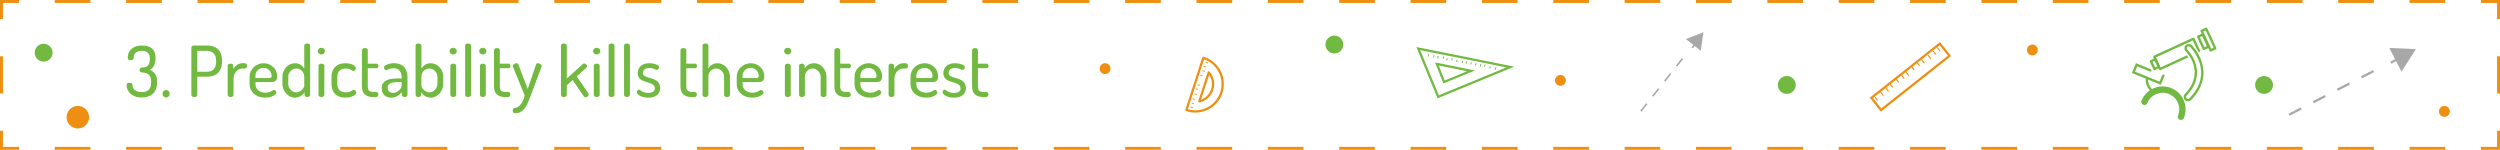 <?xml version="1.0" encoding="utf-8"?>
<!-- Generator: Adobe Illustrator 21.0.0, SVG Export Plug-In . SVG Version: 6.00 Build 0)  -->
<svg version="1.0" id="Layer_1" xmlns="http://www.w3.org/2000/svg" xmlns:xlink="http://www.w3.org/1999/xlink" x="0px" y="0px"
	 viewBox="0 0 851 51" style="enable-background:new 0 0 851 51;" xml:space="preserve">
<style type="text/css">
	.st0{fill:#FFFFFF;}
	.st1{fill:#D0EAEF;}
	.st2{fill:#E6F4DB;stroke:url(#);stroke-miterlimit:10;}
	.st3{fill:#C1CE65;}
	.st4{fill:#80A042;}
	.st5{fill:#9EBC64;}
	.st6{fill:#93AA65;}
	.st7{fill:#DBD8CA;}
	.st8{fill:#5B2216;}
	.st9{fill:#FFF6E9;}
	.st10{fill:#E6F4DB;}
	.st11{fill:#E0B699;}
	.st12{fill:#565C75;}
	.st13{fill:#3F435B;}
	.st14{fill:#CCAF89;}
	.st15{fill:#272A3F;}
	.st16{fill:#F4B70B;}
	.st17{fill:#333954;}
	.st18{fill:#262C42;}
	.st19{fill:#454D68;}
	.st20{fill:#C1A38E;}
	.st21{fill:#FFE9D4;}
	.st22{fill:#C8684E;}
	.st23{fill:#F4A07F;}
	.st24{fill:#AD8A61;}
	.st25{opacity:0.4;}
	.st26{fill:#FFFBDC;}
	.st27{opacity:0.5;fill:#CCAF89;}
	.st28{opacity:0.5;fill:#49453D;}
	.st29{fill:#49453D;}
	.st30{fill:#FFFCF8;}
	.st31{fill:#C67926;}
	.st32{fill:#3D3C3B;}
	.st33{fill:#2D2C2C;}
	.st34{fill:#FD9613;}
	.st35{fill:#E2B5A3;}
	.st36{fill:#EFD2C5;}
	.st37{fill:#D37A22;}
	.st38{fill:#594C4A;}
	.st39{fill:#D6A290;}
	.st40{fill:#D4D4D4;}
	.st41{fill:#EFEF16;}
	.st42{fill:#AFACAC;}
	.st43{fill:#71B940;}
	.st44{fill:#A8A8A8;}
	.st45{fill:#EF8F11;}
	.st46{fill:none;stroke:#EF8F11;stroke-miterlimit:10;}
	.st47{fill:none;stroke:#EF8F11;stroke-miterlimit:10;stroke-dasharray:12.145,12.145;}
	.st48{fill:none;stroke:#EF8F11;stroke-miterlimit:10;stroke-dasharray:12.667,12.667;}
</style>
<g>
	<g>
		<g>
			<path class="st43" d="M51.441,28.05v-0.456c0-2.089-1.272-2.929-3.216-2.929c-0.504,0-0.696-0.408-0.696-0.84
				c0-0.408,0.192-0.84,0.696-0.84c1.704,0,2.784-0.576,2.784-2.881c0-1.943-0.888-2.808-2.688-2.808
				c-2.256,0-2.808,1.296-2.808,2.304c0,0.528-0.264,0.889-0.96,0.889c-0.864,0-1.056-0.24-1.056-1.032
				c0-1.44,0.984-3.961,4.872-3.961c2.688,0,4.584,1.129,4.584,4.249c0,2.088-0.816,3.504-1.944,4.032
				c1.417,0.576,2.448,1.728,2.448,3.816v0.456c0,3.744-2.352,5.136-5.232,5.136c-3.552,0-5.112-2.256-5.112-4.08
				c0-0.744,0.264-0.936,0.936-0.936c0.816,0,1.032,0.288,1.032,0.792c0,1.032,0.816,2.4,3.144,2.4
				C50.337,31.362,51.441,30.354,51.441,28.05z"/>
			<path class="st43" d="M57.776,31.938c0,0.648-0.552,1.248-1.224,1.248c-0.72,0-1.248-0.6-1.248-1.248
				c0-0.695,0.528-1.271,1.248-1.271C57.224,30.666,57.776,31.242,57.776,31.938z"/>
			<path class="st43" d="M65.144,16.193c0-0.36,0.312-0.696,0.816-0.696h4.537c2.832,0,5.088,1.393,5.088,5.185v0.216
				c0,3.769-2.28,5.209-5.185,5.209h-3.24v6.217c0,0.479-0.504,0.72-1.008,0.72c-0.504,0-1.008-0.24-1.008-0.72V16.193z
				 M67.16,17.321v7.104h3.24c1.968,0,3.168-1.104,3.168-3.408v-0.288c0-2.328-1.2-3.408-3.168-3.408H67.16z"/>
			<path class="st43" d="M82.545,23.321c-1.536,0-3.048,1.344-3.048,3.528v5.473c0,0.359-0.456,0.72-1.008,0.72
				c-0.576,0-0.984-0.36-0.984-0.72v-9.961c0-0.408,0.408-0.696,0.984-0.696c0.504,0,0.912,0.288,0.912,0.696v1.128
				c0.528-0.984,1.656-1.969,3.144-1.969h0.816c0.408,0,0.768,0.433,0.768,0.912c0,0.48-0.36,0.889-0.768,0.889H82.545z"/>
			<path class="st43" d="M94.353,25.938c0,1.92-1.056,1.992-2.136,1.992H86.96v0.72c0,1.776,1.417,2.904,3.409,2.904
				c1.8,0,2.304-0.936,2.904-0.936c0.48,0,0.816,0.552,0.816,0.912c0,0.624-1.464,1.704-3.792,1.704
				c-3.12,0-5.329-1.872-5.329-4.657v-2.52c0-2.448,2.136-4.537,4.777-4.537C92.192,21.521,94.353,23.369,94.353,25.938z
				 M91.4,26.585c0.84,0,1.056-0.144,1.056-0.768c0-1.416-1.152-2.712-2.736-2.712c-1.512,0-2.76,1.151-2.76,2.616v0.863H91.4z"/>
			<path class="st43" d="M105.561,15.496v16.826c0,0.359-0.408,0.72-0.984,0.72c-0.504,0-0.912-0.36-0.912-0.72v-0.96
				c-0.504,0.983-1.8,1.872-3.312,1.872c-2.256,0-4.225-2.232-4.225-4.657V26.13c0-2.521,1.944-4.609,4.296-4.609
				c1.536,0,2.616,0.889,3.145,1.824v-7.849c0-0.407,0.456-0.695,1.008-0.695C105.152,14.801,105.561,15.089,105.561,15.496z
				 M98.12,28.577c0,1.44,1.249,2.856,2.712,2.856c1.56,0,2.736-1.56,2.736-2.208V26.13c0-1.753-1.368-2.809-2.712-2.809
				c-1.512,0-2.736,1.392-2.736,2.809V28.577z"/>
			<path class="st43" d="M110.624,17.393c0,0.601-0.552,1.152-1.224,1.152c-0.696,0-1.248-0.552-1.248-1.152
				c0-0.6,0.552-1.128,1.248-1.128C110.071,16.265,110.624,16.793,110.624,17.393z M110.407,22.362v9.961
				c0,0.359-0.456,0.72-1.008,0.72c-0.552,0-0.984-0.36-0.984-0.72v-9.961c0-0.408,0.432-0.696,0.984-0.696
				C109.951,21.665,110.407,21.953,110.407,22.362z"/>
			<path class="st43" d="M112.832,28.577v-2.399c0-2.593,1.488-4.657,4.776-4.657c2.112,0,3.528,0.937,3.528,1.656
				c0,0.408-0.36,0.984-0.84,0.984s-0.888-0.84-2.544-0.84c-1.968,0-2.928,1.08-2.928,2.856v2.399c0,1.776,0.936,2.856,2.952,2.856
				c1.728,0,2.088-0.864,2.616-0.864c0.528,0,0.888,0.553,0.888,0.961c0,0.744-1.488,1.704-3.648,1.704
				C114.319,33.235,112.832,31.218,112.832,28.577z"/>
			<path class="st43" d="M125.192,29.418c0,1.368,0.504,1.872,1.992,1.872h0.744c0.552,0,0.864,0.408,0.864,0.864
				s-0.312,0.888-0.864,0.888h-0.744c-2.592,0-3.984-1.104-3.984-3.624V17.057c0-0.408,0.528-0.696,0.984-0.696
				c0.504,0,1.008,0.288,1.008,0.696v4.608h3.024c0.36,0,0.6,0.384,0.6,0.792s-0.24,0.769-0.6,0.769h-3.024V29.418z"/>
			<path class="st43" d="M138.703,26.178v6.145c0,0.407-0.408,0.72-0.984,0.72c-0.528,0-0.912-0.313-0.912-0.72v-0.96
				c-0.84,0.96-2.016,1.872-3.625,1.872c-1.8,0-3.24-1.009-3.24-3.192c0-2.664,2.28-3.337,5.617-3.337h1.152v-0.504
				c0-1.416-0.72-2.976-2.64-2.976c-1.68,0-2.184,0.695-2.616,0.695c-0.48,0-0.744-0.576-0.744-1.008
				c0-0.744,1.824-1.393,3.409-1.393C137.479,21.521,138.703,23.778,138.703,26.178z M136.711,27.93h-0.84
				c-2.04,0-3.912,0.191-3.912,1.896c0,1.248,0.792,1.8,1.848,1.8c1.368,0,2.904-1.344,2.904-2.448V27.93z"/>
			<path class="st43" d="M143.455,15.496v7.849c0.528-0.936,1.608-1.824,3.145-1.824c2.352,0,4.296,2.089,4.296,4.609v2.447
				c0,2.425-1.968,4.657-4.225,4.657c-1.512,0-2.808-0.889-3.312-1.872v0.96c0,0.359-0.408,0.72-0.912,0.72
				c-0.576,0-0.984-0.36-0.984-0.72V15.496c0-0.407,0.408-0.695,0.984-0.695C142.999,14.801,143.455,15.089,143.455,15.496z
				 M148.903,26.13c0-1.417-1.224-2.809-2.736-2.809c-1.344,0-2.712,1.056-2.712,2.809v3.096c0,0.648,1.176,2.208,2.736,2.208
				c1.464,0,2.712-1.416,2.712-2.856V26.13z"/>
			<path class="st43" d="M155.503,17.393c0,0.601-0.552,1.152-1.224,1.152c-0.696,0-1.249-0.552-1.249-1.152
				c0-0.6,0.552-1.128,1.249-1.128C154.951,16.265,155.503,16.793,155.503,17.393z M155.287,22.362v9.961
				c0,0.359-0.456,0.72-1.008,0.72c-0.552,0-0.984-0.36-0.984-0.72v-9.961c0-0.408,0.432-0.696,0.984-0.696
				C154.831,21.665,155.287,21.953,155.287,22.362z"/>
			<path class="st43" d="M160.327,15.496v16.826c0,0.359-0.456,0.72-1.008,0.72c-0.576,0-0.984-0.36-0.984-0.72V15.496
				c0-0.407,0.408-0.695,0.984-0.695C159.871,14.801,160.327,15.089,160.327,15.496z"/>
			<path class="st43" d="M165.583,17.393c0,0.601-0.552,1.152-1.224,1.152c-0.696,0-1.248-0.552-1.248-1.152
				c0-0.6,0.552-1.128,1.248-1.128C165.03,16.265,165.583,16.793,165.583,17.393z M165.366,22.362v9.961
				c0,0.359-0.456,0.72-1.008,0.72c-0.552,0-0.984-0.36-0.984-0.72v-9.961c0-0.408,0.432-0.696,0.984-0.696
				C164.91,21.665,165.366,21.953,165.366,22.362z"/>
			<path class="st43" d="M170.142,29.418c0,1.368,0.504,1.872,1.992,1.872h0.744c0.552,0,0.864,0.408,0.864,0.864
				s-0.312,0.888-0.864,0.888h-0.744c-2.592,0-3.984-1.104-3.984-3.624V17.057c0-0.408,0.528-0.696,0.984-0.696
				c0.504,0,1.008,0.288,1.008,0.696v4.608h3.024c0.36,0,0.6,0.384,0.6,0.792s-0.24,0.769-0.6,0.769h-3.024V29.418z"/>
			<path class="st43" d="M174.606,22.745c-0.048-0.072-0.096-0.168-0.096-0.264c0-0.528,0.768-0.961,1.296-0.961
				c0.288,0,0.552,0.12,0.648,0.408l3.168,8.354l2.856-8.354c0.12-0.288,0.36-0.408,0.624-0.408c0.48,0,1.296,0.408,1.296,0.984
				c0,0.072-0.024,0.168-0.072,0.24l-3.648,9.769c-1.008,2.688-2.184,6.024-5.208,6.024c-0.528,0-0.936-0.168-0.936-0.888
				c0-0.456,0.144-0.864,0.576-0.864c1.392,0,2.976-1.728,3.48-4.32L174.606,22.745z"/>
			<path class="st43" d="M196.302,25.986l3.984,5.784c0.072,0.12,0.12,0.24,0.12,0.36c0,0.48-0.6,1.008-1.104,1.008
				c-0.216,0-0.408-0.096-0.552-0.312l-3.816-5.593l-1.992,1.776v3.313c0,0.359-0.456,0.72-1.008,0.72
				c-0.576,0-0.984-0.36-0.984-0.72V15.496c0-0.407,0.408-0.695,0.984-0.695c0.552,0,1.008,0.288,1.008,0.695V26.73l5.473-4.944
				c0.12-0.096,0.288-0.168,0.432-0.168c0.456,0,1.008,0.456,1.008,0.936c0,0.168-0.048,0.336-0.216,0.48L196.302,25.986z"/>
			<path class="st43" d="M204.342,17.393c0,0.601-0.552,1.152-1.224,1.152c-0.696,0-1.249-0.552-1.249-1.152
				c0-0.6,0.552-1.128,1.249-1.128C203.79,16.265,204.342,16.793,204.342,17.393z M204.126,22.362v9.961
				c0,0.359-0.456,0.72-1.008,0.72c-0.552,0-0.984-0.36-0.984-0.72v-9.961c0-0.408,0.432-0.696,0.984-0.696
				C203.67,21.665,204.126,21.953,204.126,22.362z"/>
			<path class="st43" d="M209.166,15.496v16.826c0,0.359-0.456,0.72-1.008,0.72c-0.576,0-0.984-0.36-0.984-0.72V15.496
				c0-0.407,0.408-0.695,0.984-0.695C208.71,14.801,209.166,15.089,209.166,15.496z"/>
			<path class="st43" d="M214.421,15.496v16.826c0,0.359-0.456,0.72-1.008,0.72c-0.576,0-0.984-0.36-0.984-0.72V15.496
				c0-0.407,0.408-0.695,0.984-0.695C213.965,14.801,214.421,15.089,214.421,15.496z"/>
			<path class="st43" d="M222.918,30.113c0-2.903-5.856-1.248-5.856-5.232c0-1.584,1.056-3.36,3.936-3.36
				c1.68,0,3.384,0.625,3.384,1.297c0,0.312-0.312,1.008-0.792,1.008c-0.432,0-1.176-0.696-2.568-0.696
				c-1.608,0-2.184,0.96-2.184,1.681c0,2.448,5.88,0.864,5.88,5.208c0,1.969-1.44,3.217-4.008,3.217
				c-2.304,0-3.936-1.009-3.936-1.824c0-0.36,0.288-0.912,0.696-0.912c0.552,0,1.056,1.128,3.168,1.128
				C222.365,31.626,222.918,30.882,222.918,30.113z"/>
			<path class="st43" d="M233.621,29.418c0,1.368,0.504,1.872,1.992,1.872h0.744c0.552,0,0.864,0.408,0.864,0.864
				s-0.312,0.888-0.864,0.888h-0.744c-2.592,0-3.984-1.104-3.984-3.624V17.057c0-0.408,0.528-0.696,0.984-0.696
				c0.504,0,1.008,0.288,1.008,0.696v4.608h3.024c0.36,0,0.6,0.384,0.6,0.792s-0.24,0.769-0.6,0.769h-3.024V29.418z"/>
			<path class="st43" d="M241.133,32.322c0,0.359-0.456,0.72-1.008,0.72c-0.576,0-0.984-0.36-0.984-0.72V15.496
				c0-0.407,0.408-0.695,0.984-0.695c0.552,0,1.008,0.288,1.008,0.695v7.849c0.48-0.936,1.561-1.824,3.121-1.824
				c2.28,0,4.224,2.089,4.224,4.609v6.192c0,0.479-0.504,0.72-1.008,0.72c-0.456,0-0.984-0.24-0.984-0.72V26.13
				c0-1.417-1.248-2.809-2.736-2.809c-1.296,0-2.616,1.056-2.616,2.809V32.322z"/>
			<path class="st43" d="M260.166,25.938c0,1.92-1.056,1.992-2.136,1.992h-5.257v0.72c0,1.776,1.417,2.904,3.409,2.904
				c1.8,0,2.304-0.936,2.904-0.936c0.48,0,0.816,0.552,0.816,0.912c0,0.624-1.464,1.704-3.792,1.704
				c-3.12,0-5.329-1.872-5.329-4.657v-2.52c0-2.448,2.136-4.537,4.777-4.537C258.005,21.521,260.166,23.369,260.166,25.938z
				 M257.214,26.585c0.84,0,1.056-0.144,1.056-0.768c0-1.416-1.152-2.712-2.736-2.712c-1.512,0-2.76,1.151-2.76,2.616v0.863H257.214
				z"/>
			<path class="st43" d="M269.381,17.393c0,0.601-0.552,1.152-1.224,1.152c-0.696,0-1.249-0.552-1.249-1.152
				c0-0.6,0.552-1.128,1.249-1.128C268.829,16.265,269.381,16.793,269.381,17.393z M269.165,22.362v9.961
				c0,0.359-0.456,0.72-1.008,0.72c-0.552,0-0.984-0.36-0.984-0.72v-9.961c0-0.408,0.432-0.696,0.984-0.696
				C268.709,21.665,269.165,21.953,269.165,22.362z"/>
			<path class="st43" d="M273.988,32.322c0,0.359-0.48,0.72-1.008,0.72c-0.576,0-0.984-0.36-0.984-0.72v-9.961
				c0-0.408,0.408-0.696,0.984-0.696c0.48,0,0.912,0.288,0.912,0.696v0.983c0.48-0.936,1.608-1.824,3.216-1.824
				c2.28,0,4.225,2.089,4.225,4.609v6.192c0,0.479-0.504,0.72-1.008,0.72c-0.48,0-0.984-0.24-0.984-0.72V26.13
				c0-1.417-1.248-2.809-2.736-2.809c-1.296,0-2.616,1.056-2.616,2.809V32.322z"/>
			<path class="st43" d="M286.012,29.418c0,1.368,0.504,1.872,1.992,1.872h0.744c0.552,0,0.864,0.408,0.864,0.864
				s-0.312,0.888-0.864,0.888h-0.744c-2.592,0-3.984-1.104-3.984-3.624V17.057c0-0.408,0.528-0.696,0.984-0.696
				c0.504,0,1.008,0.288,1.008,0.696v4.608h3.024c0.36,0,0.6,0.384,0.6,0.792s-0.24,0.769-0.6,0.769h-3.024V29.418z"/>
			<path class="st43" d="M300.269,25.938c0,1.92-1.056,1.992-2.136,1.992h-5.257v0.72c0,1.776,1.417,2.904,3.409,2.904
				c1.8,0,2.304-0.936,2.904-0.936c0.48,0,0.816,0.552,0.816,0.912c0,0.624-1.464,1.704-3.792,1.704
				c-3.12,0-5.329-1.872-5.329-4.657v-2.52c0-2.448,2.136-4.537,4.776-4.537C298.109,21.521,300.269,23.369,300.269,25.938z
				 M297.317,26.585c0.84,0,1.056-0.144,1.056-0.768c0-1.416-1.152-2.712-2.736-2.712c-1.512,0-2.76,1.151-2.76,2.616v0.863H297.317
				z"/>
			<path class="st43" d="M307.517,23.321c-1.536,0-3.048,1.344-3.048,3.528v5.473c0,0.359-0.456,0.72-1.008,0.72
				c-0.576,0-0.984-0.36-0.984-0.72v-9.961c0-0.408,0.408-0.696,0.984-0.696c0.504,0,0.912,0.288,0.912,0.696v1.128
				c0.528-0.984,1.656-1.969,3.144-1.969h0.816c0.408,0,0.768,0.433,0.768,0.912c0,0.48-0.36,0.889-0.768,0.889H307.517z"/>
			<path class="st43" d="M319.325,25.938c0,1.92-1.056,1.992-2.136,1.992h-5.257v0.72c0,1.776,1.417,2.904,3.409,2.904
				c1.8,0,2.304-0.936,2.904-0.936c0.48,0,0.816,0.552,0.816,0.912c0,0.624-1.464,1.704-3.792,1.704
				c-3.12,0-5.329-1.872-5.329-4.657v-2.52c0-2.448,2.136-4.537,4.777-4.537C317.165,21.521,319.325,23.369,319.325,25.938z
				 M316.373,26.585c0.84,0,1.056-0.144,1.056-0.768c0-1.416-1.152-2.712-2.736-2.712c-1.512,0-2.76,1.151-2.76,2.616v0.863H316.373
				z"/>
			<path class="st43" d="M326.981,30.113c0-2.903-5.856-1.248-5.856-5.232c0-1.584,1.056-3.36,3.936-3.36
				c1.68,0,3.384,0.625,3.384,1.297c0,0.312-0.312,1.008-0.792,1.008c-0.432,0-1.176-0.696-2.568-0.696
				c-1.608,0-2.184,0.96-2.184,1.681c0,2.448,5.88,0.864,5.88,5.208c0,1.969-1.44,3.217-4.008,3.217
				c-2.304,0-3.936-1.009-3.936-1.824c0-0.36,0.288-0.912,0.696-0.912c0.552,0,1.056,1.128,3.168,1.128
				C326.428,31.626,326.981,30.882,326.981,30.113z"/>
			<path class="st43" d="M332.884,29.418c0,1.368,0.504,1.872,1.992,1.872h0.744c0.552,0,0.864,0.408,0.864,0.864
				s-0.312,0.888-0.864,0.888h-0.744c-2.592,0-3.984-1.104-3.984-3.624V17.057c0-0.408,0.528-0.696,0.984-0.696
				c0.504,0,1.008,0.288,1.008,0.696v4.608h3.024c0.36,0,0.6,0.384,0.6,0.792s-0.24,0.769-0.6,0.769h-3.024V29.418z"/>
		</g>
	</g>
	<g>
		<g>
			<g>
				<g>
					<polygon class="st44" points="822.372,16.736 813.306,16.311 817.479,24.381 					"/>
				</g>
			</g>
			<g>
				<g>
					
						<rect x="813.82" y="19.869" transform="matrix(0.888 -0.459 0.459 0.888 81.83 376.895)" class="st44" width="3.473" height="0.784"/>
				</g>
				<g>
					<path class="st44" d="M779.393,39.404l-0.36-0.697l4.105-2.123l0.36,0.697L779.393,39.404z M787.603,35.159l-0.36-0.697
						l4.105-2.123l0.36,0.697L787.603,35.159z M795.812,30.913l-0.36-0.697l4.105-2.123l0.36,0.697L795.812,30.913z M804.022,26.668
						l-0.36-0.697l4.105-2.123l0.36,0.697L804.022,26.668z"/>
				</g>
			</g>
		</g>
		<g>
			<g>
				<g>
					<polygon class="st44" points="579.851,10.942 573.889,13.305 578.923,17.288 					"/>
				</g>
			</g>
			<g>
				<g>
					
						<rect x="575.26" y="14.917" transform="matrix(0.621 -0.784 0.784 0.621 206.863 457.852)" class="st44" width="2.454" height="0.554"/>
				</g>
				<g>
					<path class="st44" d="M558.767,38.036l-0.435-0.344l2.026-2.56l0.435,0.344L558.767,38.036z M562.819,32.915l-0.435-0.344
						l2.026-2.561l0.435,0.344L562.819,32.915z M566.87,27.794l-0.435-0.344l2.026-2.561l0.435,0.344L566.87,27.794z
						 M570.922,22.673l-0.435-0.344l2.026-2.561l0.435,0.344L570.922,22.673z"/>
				</g>
			</g>
		</g>
		<g>
			<path class="st45" d="M640.241,37.998l-3.766-4.758l23.907-18.923l3.765,4.759L640.241,37.998z M637.564,33.366l2.804,3.541
				l22.69-17.959l-2.803-3.542L637.564,33.366z"/>
			
				<rect x="638.654" y="32.512" transform="matrix(0.784 -0.62 0.62 0.784 117.165 403.531)" class="st45" width="0.364" height="1.553"/>
			<polygon class="st45" points="640.945,32.61 639.981,31.392 640.266,31.166 641.231,32.384 			"/>
			<polygon class="st45" points="642.715,31.209 641.75,29.99 642.037,29.765 643.001,30.984 			"/>
			
				<rect x="643.964" y="28.309" transform="matrix(0.784 -0.62 0.62 0.784 120.779 405.726)" class="st45" width="0.364" height="1.554"/>
			
				<rect x="645.734" y="26.908" transform="matrix(0.784 -0.621 0.621 0.784 122.238 406.809)" class="st45" width="0.364" height="1.553"/>
			
				<rect x="647.505" y="25.506" transform="matrix(0.784 -0.621 0.621 0.784 123.625 407.791)" class="st45" width="0.363" height="1.554"/>
			
				<rect x="649.275" y="24.105" transform="matrix(0.784 -0.62 0.62 0.784 124.651 408.278)" class="st45" width="0.364" height="1.554"/>
			
				<rect x="651.045" y="22.705" transform="matrix(0.784 -0.621 0.621 0.784 126 409.207)" class="st45" width="0.364" height="1.553"/>
			
				<rect x="652.815" y="21.303" transform="matrix(0.784 -0.621 0.621 0.784 127.238 409.985)" class="st45" width="0.364" height="1.554"/>
			
				<rect x="654.586" y="19.902" transform="matrix(0.784 -0.62 0.62 0.784 128.396 410.654)" class="st45" width="0.364" height="1.554"/>
			
				<rect x="656.356" y="18.501" transform="matrix(0.784 -0.621 0.621 0.784 130.03 411.965)" class="st45" width="0.364" height="1.554"/>
			
				<rect x="658.126" y="17.1" transform="matrix(0.784 -0.621 0.621 0.784 131.284 412.762)" class="st45" width="0.364" height="1.553"/>
			
				<rect x="659.896" y="15.699" transform="matrix(0.784 -0.62 0.62 0.784 132.179 413.083)" class="st45" width="0.364" height="1.553"/>
		</g>
		<g>
			<path class="st45" d="M406.885,38.324L406.885,38.324c-1.017,0-2.026-0.16-3-0.477c-0.031-0.01-0.061-0.021-0.092-0.031
				l-0.055-0.02c-0.202-0.068-0.311-0.285-0.246-0.487l5.755-17.736c0.066-0.202,0.28-0.313,0.483-0.251l0.056,0.017
				c0.032,0.008,0.064,0.018,0.095,0.028c2.469,0.801,4.478,2.515,5.657,4.826c1.179,2.312,1.387,4.944,0.586,7.413
				C414.82,35.624,411.107,38.324,406.885,38.324z M404.349,37.18c0.828,0.245,1.678,0.369,2.535,0.369
				c3.884,0,7.301-2.485,8.501-6.183c0.736-2.271,0.545-4.693-0.54-6.82c-1.049-2.056-2.812-3.599-4.981-4.365L404.349,37.18z
				 M408.263,34.88c-0.107,0-0.211-0.045-0.285-0.126c-0.096-0.103-0.128-0.249-0.084-0.382l3.191-9.838
				c0.044-0.134,0.155-0.232,0.292-0.26c0.139-0.028,0.279,0.021,0.371,0.126c1.484,1.722,1.952,4.037,1.253,6.192
				c-0.699,2.155-2.438,3.754-4.649,4.277C408.323,34.876,408.293,34.88,408.263,34.88z M411.595,25.477l-2.734,8.43
				c1.617-0.599,2.863-1.888,3.404-3.554C412.805,28.687,412.552,26.912,411.595,25.477z"/>
			
				<rect x="410.415" y="20.755" transform="matrix(0.312 -0.95 0.95 0.312 262.532 404.676)" class="st45" width="0.314" height="0.769"/>
			<polygon class="st45" points="409.651,22.73 409.749,22.432 410.481,22.668 410.383,22.968 			"/>
			
				<rect x="409.403" y="23.876" transform="matrix(0.307 -0.952 0.952 0.307 260.862 406.643)" class="st45" width="0.314" height="0.769"/>
			
				<rect x="408.896" y="25.436" transform="matrix(0.307 -0.952 0.952 0.307 258.795 407.152)" class="st45" width="0.314" height="0.77"/>
			<polygon class="st45" points="407.625,28.973 407.723,28.675 408.455,28.912 408.357,29.209 			"/>
			
				<rect x="407.377" y="30.118" transform="matrix(0.307 -0.952 0.952 0.307 253.186 408.909)" class="st45" width="0.314" height="0.769"/>
			<polygon class="st45" points="406.614,32.094 406.71,31.795 407.442,32.032 407.346,32.331 			"/>
			
				<rect x="406.364" y="33.239" transform="matrix(0.308 -0.951 0.951 0.308 249.157 409.957)" class="st45" width="0.314" height="0.769"/>
			<polygon class="st45" points="405.601,35.215 405.698,34.917 406.43,35.154 406.332,35.451 			"/>
			
				<rect x="405.352" y="36.36" transform="matrix(0.308 -0.952 0.952 0.308 245.784 411.279)" class="st45" width="0.314" height="0.77"/>
		</g>
		<g>
			<g>
				<polygon class="st43" points="502.282,21.5 502.591,21.559 502.447,22.313 502.138,22.255 				"/>
				<polygon class="st43" points="500.671,21.193 500.98,21.252 500.835,22.006 500.526,21.948 				"/>
				<polygon class="st43" points="499.06,20.885 499.368,20.945 499.223,21.7 498.916,21.64 				"/>
				
					<rect x="497.145" y="20.829" transform="matrix(0.188 -0.982 0.982 0.188 383.637 505.758)" class="st43" width="0.769" height="0.313"/>
				
					<rect x="495.534" y="20.52" transform="matrix(0.188 -0.982 0.982 0.188 382.367 503.864)" class="st43" width="0.77" height="0.315"/>
				
					<rect x="493.922" y="20.213" transform="matrix(0.186 -0.983 0.983 0.186 382.327 502.257)" class="st43" width="0.769" height="0.315"/>
				
					<rect x="492.311" y="19.906" transform="matrix(0.187 -0.982 0.982 0.187 380.7 500.28)" class="st43" width="0.769" height="0.314"/>
				
					<rect x="490.699" y="19.599" transform="matrix(0.191 -0.982 0.982 0.191 378.131 498.081)" class="st43" width="0.769" height="0.314"/>
				<polygon class="st43" points="489.39,19.041 489.698,19.101 489.553,19.856 489.247,19.797 				"/>
				
					<rect x="508.439" y="23.003" transform="matrix(0.188 -0.982 0.982 0.188 390.678 518.619)" class="st43" width="0.77" height="0.313"/>
				
					<rect x="506.828" y="22.695" transform="matrix(0.188 -0.982 0.982 0.188 389.402 516.722)" class="st43" width="0.77" height="0.315"/>
				
					<rect x="505.216" y="22.388" transform="matrix(0.185 -0.983 0.983 0.185 389.741 515.208)" class="st43" width="0.769" height="0.315"/>
				<polygon class="st43" points="503.907,21.83 504.215,21.89 504.071,22.645 503.763,22.587 				"/>
				
					<rect x="487.476" y="18.984" transform="matrix(0.189 -0.982 0.982 0.189 377.073 494.642)" class="st43" width="0.769" height="0.315"/>
				<polygon class="st43" points="486.167,18.427 486.475,18.485 486.331,19.242 486.023,19.182 				"/>
				<path class="st43" d="M491.324,28.398l-2.821-7.136l13.574,2.73L491.324,28.398z M489.749,22.304l2.008,5.079l7.654-3.135
					L489.749,22.304z"/>
				<path class="st43" d="M489.347,33.452l-7.196-17.439l33.269,6.681L489.347,33.452z M483.422,17.059l6.346,15.379l22.995-9.488
					L483.422,17.059z"/>
			</g>
		</g>
		<g>
			<g>
				<polyline class="st46" points="850.5,44.5 850.5,50.5 844.5,50.5 				"/>
				<line class="st47" x1="832.355" y1="50.5" x2="12.572" y2="50.5"/>
				<polyline class="st46" points="6.5,50.5 0.5,50.5 0.5,44.5 				"/>
				<line class="st48" x1="0.5" y1="31.833" x2="0.5" y2="12.833"/>
				<polyline class="st46" points="0.5,6.5 0.5,0.5 6.5,0.5 				"/>
				<line class="st47" x1="18.645" y1="0.5" x2="838.427" y2="0.5"/>
				<polyline class="st46" points="844.5,0.5 850.5,0.5 850.5,6.5 				"/>
				<line class="st48" x1="850.5" y1="19.167" x2="850.5" y2="38.167"/>
			</g>
		</g>
		<g>
			<path class="st43" d="M741.979,40.751c-0.553-0.226-0.817-0.858-0.591-1.411c1.177-2.873-0.204-6.17-3.078-7.346
				c-2.873-1.177-6.17,0.204-7.346,3.077c-0.226,0.553-0.859,0.817-1.41,0.592c-0.553-0.226-0.818-0.858-0.591-1.411
				c1.629-3.977,6.19-5.888,10.168-4.259c3.978,1.629,5.888,6.19,4.259,10.168C743.163,40.713,742.532,40.978,741.979,40.751z"/>
			<path class="st43" d="M735.55,28.867l-9.84-4.03l1.366-3.336l5.045,2.066c0.207,0.085,0.306,0.321,0.221,0.529
				c-0.085,0.207-0.321,0.307-0.529,0.222l-4.295-1.759l-0.751,1.834l8.34,3.416l0.905-2.21c0.085-0.207,0.321-0.307,0.528-0.222
				c0.208,0.085,0.306,0.322,0.221,0.529L735.55,28.867z"/>
			<path class="st43" d="M732.809,31.64c-0.031-0.013-0.061-0.03-0.089-0.051c-2.783-2.073-2.299-4.851-2.278-4.969
				c0.041-0.22,0.253-0.365,0.473-0.324c0.22,0.039,0.364,0.252,0.325,0.472c-0.018,0.1-0.399,2.41,1.965,4.171
				c0.179,0.133,0.215,0.388,0.083,0.568C733.174,31.658,732.976,31.708,732.809,31.64z"/>
			<path class="st43" d="M750.029,17.01c-0.095-0.039-0.17-0.112-0.214-0.206l-1.922-4.174c-0.094-0.204-0.005-0.444,0.199-0.538
				l1.555-0.716c0.097-0.045,0.208-0.05,0.309-0.012c0.105,0.039,0.183,0.113,0.228,0.21l1.922,4.174
				c0.094,0.203,0.005,0.444-0.199,0.538l-1.555,0.716c-0.098,0.045-0.209,0.049-0.31,0.012
				C750.038,17.014,750.034,17.012,750.029,17.01z M748.799,12.659l1.583,3.437l0.818-0.377l-1.584-3.438L748.799,12.659z"/>
			<path class="st43" d="M752.352,17.528c-0.095-0.039-0.173-0.113-0.215-0.206l-3.053-6.63c-0.094-0.203-0.005-0.444,0.199-0.538
				l1.556-0.716c0.096-0.045,0.209-0.049,0.309-0.012c0.102,0.037,0.183,0.113,0.228,0.21l3.053,6.631
				c0.093,0.203,0.004,0.444-0.199,0.538l-1.555,0.716c-0.098,0.045-0.21,0.049-0.31,0.013
				C752.36,17.532,752.357,17.53,752.352,17.528z M749.991,10.721l2.713,5.894l0.818-0.377l-2.713-5.893L749.991,10.721z"/>
			<path class="st43" d="M733.238,23.849c-0.092-0.038-0.17-0.109-0.215-0.206l-1.206-2.619c-0.094-0.203-0.005-0.445,0.199-0.538
				l1.473-0.679c0.098-0.045,0.209-0.049,0.31-0.012c0.103,0.039,0.183,0.113,0.228,0.211l1.206,2.619
				c0.094,0.204,0.005,0.445-0.199,0.539l-1.473,0.678C733.454,23.891,733.338,23.89,733.238,23.849z M732.723,21.052l0.867,1.883
				l0.737-0.339l-0.867-1.882L732.723,21.052z"/>
			<path class="st43" d="M745.323,15.828L745.323,15.828c0.079,0.032,0.152,0.08,0.212,0.139c0.021,0.021,2.181,2.191,3.199,5.463
				c1.319,4.241,0.164,8.291-3.434,12.038c-0.194,0.203-0.486,0.264-0.744,0.158c-0.078-0.032-0.149-0.079-0.212-0.138
				c-0.269-0.258-0.278-0.687-0.02-0.956c3.992-4.157,3.906-8.124,3.13-10.719c-0.843-2.821-2.657-4.675-2.862-4.877
				c-0.265-0.262-0.268-0.691-0.009-0.956C744.779,15.783,745.068,15.723,745.323,15.828L745.323,15.828z M745.631,15.077
				c-0.542-0.222-1.188-0.109-1.624,0.334c-0.574,0.584-0.566,1.525,0.016,2.102c0.285,0.281,6.89,6.987-0.283,14.458
				c-0.569,0.592-0.549,1.534,0.043,2.102c0.139,0.133,0.297,0.235,0.466,0.304c0.548,0.225,1.201,0.106,1.636-0.347
				c9.235-9.619,0.311-18.552,0.219-18.641C745.964,15.251,745.802,15.147,745.631,15.077L745.631,15.077z"/>
			<path class="st43" d="M744.437,18.834l-8.953,4.122l-1.582-3.437l12.523-5.767l1.219,2.646c0.293,0.399,0.615,0.876,0.937,1.422
				l0.135-0.062c0.204-0.093,0.293-0.335,0.199-0.538l-1.922-4.175c-0.045-0.098-0.125-0.175-0.228-0.211
				c-0.1-0.037-0.212-0.033-0.31,0.012l-13.261,6.106c-0.203,0.094-0.293,0.335-0.198,0.538l1.922,4.174
				c0.043,0.094,0.12,0.167,0.214,0.206c0.004,0.002,0.009,0.004,0.014,0.006c0.101,0.037,0.212,0.033,0.31-0.012l9.45-4.352
				C744.744,19.259,744.585,19.032,744.437,18.834z"/>
		</g>
		<circle class="st43" cx="14.852" cy="17.936" r="3.043"/>
		<circle class="st43" cx="454.219" cy="15.158" r="3.043"/>
		<circle class="st43" cx="608.216" cy="28.917" r="3.043"/>
		<circle class="st43" cx="770.68" cy="28.917" r="3.043"/>
		<circle class="st45" cx="26.494" cy="39.898" r="3.837"/>
		<circle class="st45" cx="376.162" cy="23.36" r="1.852"/>
		<circle class="st45" cx="531.162" cy="27.36" r="1.852"/>
		<circle class="st45" cx="691.829" cy="17.01" r="1.852"/>
		<circle class="st45" cx="832.067" cy="37.913" r="1.852"/>
	</g>
</g>
</svg>
